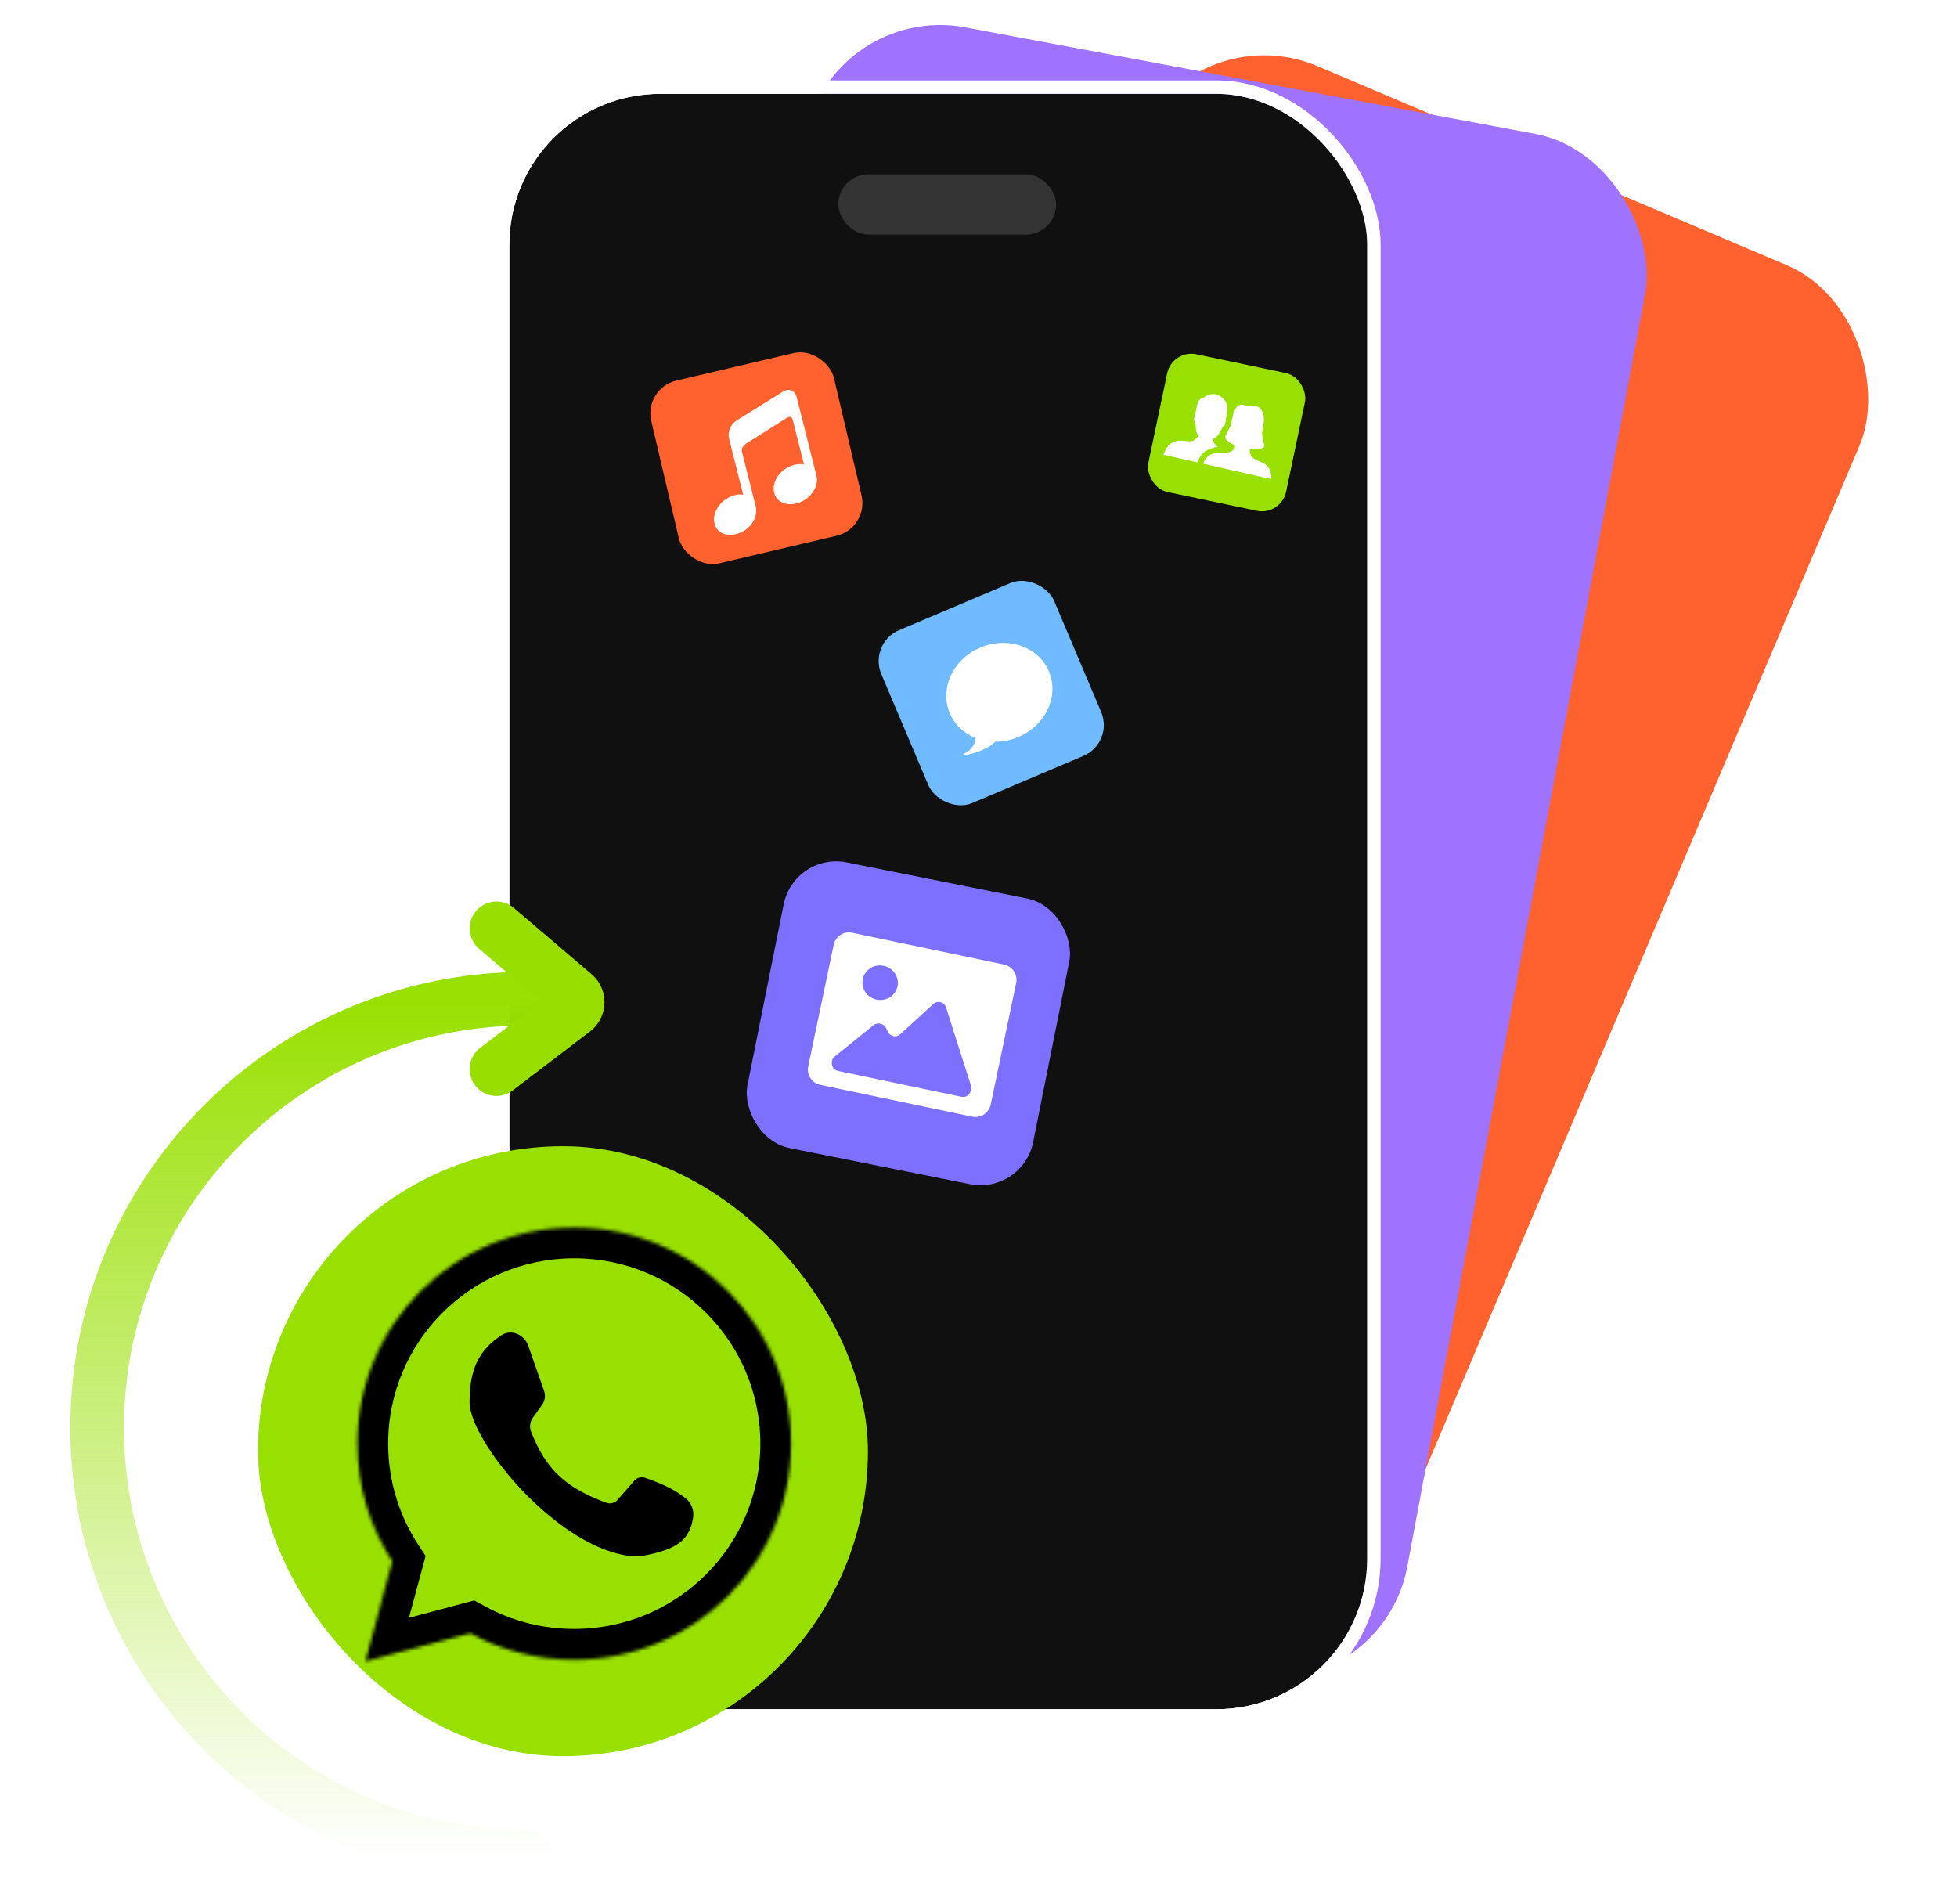 <svg xmlns="http://www.w3.org/2000/svg" width="584" height="568" fill="none"><rect width="234.026" height="455.507" x="355.5" y="3.764" fill="#FF612F" rx="41" transform="rotate(22.982 355.5 3.764)"/><rect width="255" height="468.155" x="247.777" y=".641" fill="#A073FF" rx="41" transform="rotate(10.584 247.777 .64)"/><g filter="url(#a)"><rect width="256" height="482" x="152" y="28" fill="#101010" rx="45"/><rect width="260" height="486" x="150" y="26" stroke="#fff" stroke-width="4" rx="47"/></g><mask id="b" width="256" height="477" x="152" y="28" maskUnits="userSpaceOnUse" style="mask-type:alpha"><rect width="252" height="473" x="154" y="30" fill="#101010" stroke="#fff" stroke-width="4" rx="43"/></mask><g mask="url(#b)"><rect width="65" height="18" x="250.156" y="52" fill="#333" rx="9"/><rect width="86.926" height="86.926" x="236.988" y="254.181" fill="#7E70FF" rx="16" transform="rotate(11.318 236.988 254.181)"/><path fill="#fff" fill-rule="evenodd" d="M290.125 333.188a4.66 4.66 0 0 0 5.515-3.605l7.594-36.256a4.66 4.66 0 0 0-3.604-5.515l-45.332-9.496a4.66 4.66 0 0 0-5.515 3.605l-7.594 36.257a4.657 4.657 0 0 0 3.604 5.514l35.042 7.34zm-19.308-9.302-20.619-4.319c-2.125-.445-2.325-2.57-1.565-3.945q8.501-6.854 11.983-9.691c1.202-.979 3.081-.587 3.777.799l.595 1.187a2.33 2.33 0 0 0 3.653.675l9.879-9.024c1.254-1.146 3.274-.607 3.79 1.012l7.555 23.679c.108 1.502-.964 3.415-3.017 2.985zm-5.247-26.329a5.08 5.08 0 0 0 2.266-3.247 5.09 5.09 0 0 0-.772-3.884 5.38 5.38 0 0 0-3.358-2.244 5.38 5.38 0 0 0-3.976.708 5.08 5.08 0 0 0-2.266 3.247 5.08 5.08 0 0 0 .772 3.883 5.38 5.38 0 0 0 3.358 2.245 5.38 5.38 0 0 0 3.976-.708" clip-rule="evenodd"/><rect width="56" height="56" x="192.059" y="115.865" fill="#FF612F" rx="10" transform="rotate(-13.222 192.059 115.865)"/><path fill="#fff" d="m233.744 116.784-13.993 8.725c-1.711 1.026-2.681 3.413-2.196 5.335l4.236 16.807s-1.302-.505-3.665.487c-3.478 1.452-5.67 5.08-4.903 8.121.766 3.04 4.157 4.169 7.635 2.717s5.409-4.914 4.642-7.955l-4.09-16.229c-.339-1.343 1.064-2.312 1.064-2.312l12.348-7.814s1.364-.899 1.726.537l3.376 13.394s-1.578-.476-3.96.442c-3.497 1.378-5.703 4.949-4.936 7.99.766 3.041 4.171 4.226 7.673 2.867 3.497-1.377 5.703-4.949 4.936-7.99l-5.92-23.485c-.497-1.898-2.275-2.641-3.973-1.637"/><rect width="42" height="42" x="349.812" y="104.188" fill="#98E001" rx="7.381" transform="rotate(11.857 349.812 104.188)"/><path fill="#fff" fill-rule="evenodd" d="M373.428 136.1c1.162 1.399 2.886 1.465 4.529 2.73.542.609 1.495 1.394 1.397 4.129l-20.353-4.613c1.008-2.529 2.563-2.826 3.221-3.083 1.848-.473 3.515.229 5.084-.551.866-.371 1.124-1.124 1.364-1.799-1.767-.645-2.38-1.432-2.964-1.889.361-.08-.161-.442-.108-.674l1.462-2.994c.059.12.222-.598.275-.83l.577-2.546c.629-2.777 1.995-3.428 2.987-3.203.911.206 1.392.383 1.392.383l.815-.139c.182-.04.366-.08.531-.042 4.577.145 3.554 5.429 3.099 7.435-.122.54-.162 1.099-.019 1.618l.564 2.886c.03.25-.186.819-.423.715-.667.254-1.668.595-3.82.351-.223.598-.024 1.454.39 2.116m-9.906-2.732c-.532.042-1.086.078-1.538.3-1.475.396-3.271.962-4.567 3.994l-.153.29-10.094-2.288c1.091-2.51 1.733-3.42 3.597-3.971 1.882-.627 3.975.334 5.349-.191.731-.539 1.102-1.023 1.65-1.385-1.189-1.031-.658-2.989-1.336-4.603-.279-.306-.079-.585.008-.971l.21-.926c.07-.308.01-.646.211-.763.092-.791.267-1.562.355-1.948.262-1.157 1.073-2.433 2.066-2.208.119-.528 2.13-1.339 3.371-1.058 2.482.563 4.057 2.823 3.515 5.214-.087.386-.093 1.196-.268 1.967-.139.213-.026.481-.096.79l-.21.926c-.087.385-.342.74-.706.813-.646 1.314-1.361 2.936-2.83 3.658-.039.559.104 1.078.596 1.595.261.384.557.613.87.765" clip-rule="evenodd"/></g><rect width="182" height="182" x="77" y="342" fill="#98E001" rx="91"/><mask id="c" fill="#fff"><path fill-rule="evenodd" d="M171.367 495.218c35.739 0 64.711-28.866 64.711-64.474s-28.972-64.474-64.711-64.474-64.711 28.866-64.711 64.474c0 12.945 3.829 24.999 10.42 35.099l-8.026 29.846 31.288-8.353c9.213 5.025 19.786 7.882 31.029 7.882" clip-rule="evenodd"/></mask><path fill="#000" d="m117.076 465.843 8.864 2.383 1.066-3.963-2.243-3.436zm-8.026 29.846-8.864-2.383-4.129 15.352 15.36-4.101zm31.288-8.353 4.395-8.057-3.219-1.756-3.543.946zm86.562-56.592c0 30.507-24.831 55.296-55.533 55.296v18.357c40.777 0 73.89-32.944 73.89-73.653zm-55.533-55.296c30.702 0 55.533 24.788 55.533 55.296h18.357c0-40.709-33.113-73.653-73.89-73.653zm-55.532 55.296c0-30.508 24.831-55.296 55.532-55.296v-18.357c-40.776 0-73.89 32.944-73.89 73.653zm8.928 30.083c-5.648-8.656-8.928-18.975-8.928-30.083H97.478c0 14.782 4.378 28.57 11.912 40.115zm-6.85 37.246 8.027-29.847-17.727-4.767-8.027 29.847zm20.058-19.604-31.289 8.353 4.735 17.735 31.288-8.353zm33.396 7.571c-9.67 0-18.737-2.454-26.634-6.761l-8.79 16.115c10.528 5.742 22.608 9.003 35.424 9.003z" mask="url(#c)"/><path fill="#000" d="m157.651 401.574 4.701 13.428a4.59 4.59 0 0 1-.597 4.185l-2.713 3.797c-.874 1.223-1.103 2.802-.552 4.2 4.373 11.097 10.025 16.605 22.479 21.216a3.005 3.005 0 0 0 3.296-.855l5.002-5.714a3.02 3.02 0 0 1 3.253-.876c5.605 1.944 8.8 3.605 11.852 5.915 1.772 1.342 2.776 3.512 2.478 5.714-.937 6.912-4.881 9.548-13.789 11.407-1.629.34-3.302.501-4.956.306-22.084-2.607-47.972-34.312-47.972-45.949 0-9.667 2.674-15.432 9.455-19.909 2.99-1.974 6.879-.247 8.063 3.135"/><path stroke="url(#d)" stroke-linecap="round" stroke-width="16" d="M157 298c-70.692 0-128 57.308-128 128s57.308 128 128 128"/><path stroke="#98DF01" stroke-linecap="round" stroke-linejoin="round" stroke-width="16" d="m148.156 277 23.171 19.755a3 3 0 0 1-.128 4.667L148.156 319"/><rect width="56" height="56" x="259.102" y="191.933" fill="#70BAFF" rx="10" transform="rotate(-22.951 259.102 191.933)"/><path fill="#fff" fill-rule="evenodd" d="M303.814 219.951c8.182-3.421 12.31-12.183 9.221-19.572s-12.227-10.604-20.408-7.183-12.31 12.184-9.221 19.572c1.464 3.5 4.284 6.064 7.717 7.429-.124 1.471-.808 3.211-2.801 4.315-3.27 1.812 5.669.027 8.639-3.193a17.4 17.4 0 0 0 6.853-1.368" clip-rule="evenodd"/><defs><linearGradient id="d" x1="93" x2="93" y1="298" y2="554" gradientUnits="userSpaceOnUse"><stop stop-color="#98E001"/><stop offset="1" stop-color="#98E001" stop-opacity="0"/></linearGradient><filter id="a" width="294.8" height="520.8" x="132.6" y="8.6" color-interpolation-filters="sRGB" filterUnits="userSpaceOnUse"><feFlood flood-opacity="0" result="BackgroundImageFix"/><feColorMatrix in="SourceAlpha" result="hardAlpha" values="0 0 0 0 0 0 0 0 0 0 0 0 0 0 0 0 0 0 127 0"/><feOffset/><feGaussianBlur stdDeviation="7.7"/><feComposite in2="hardAlpha" operator="out"/><feColorMatrix values="0 0 0 0 0.119 0 0 0 0 0.227 0 0 0 0 0.506 0 0 0 0.14 0"/><feBlend in2="BackgroundImageFix" result="effect1_dropShadow_5203_10253"/><feBlend in="SourceGraphic" in2="effect1_dropShadow_5203_10253" result="shape"/></filter></defs></svg>